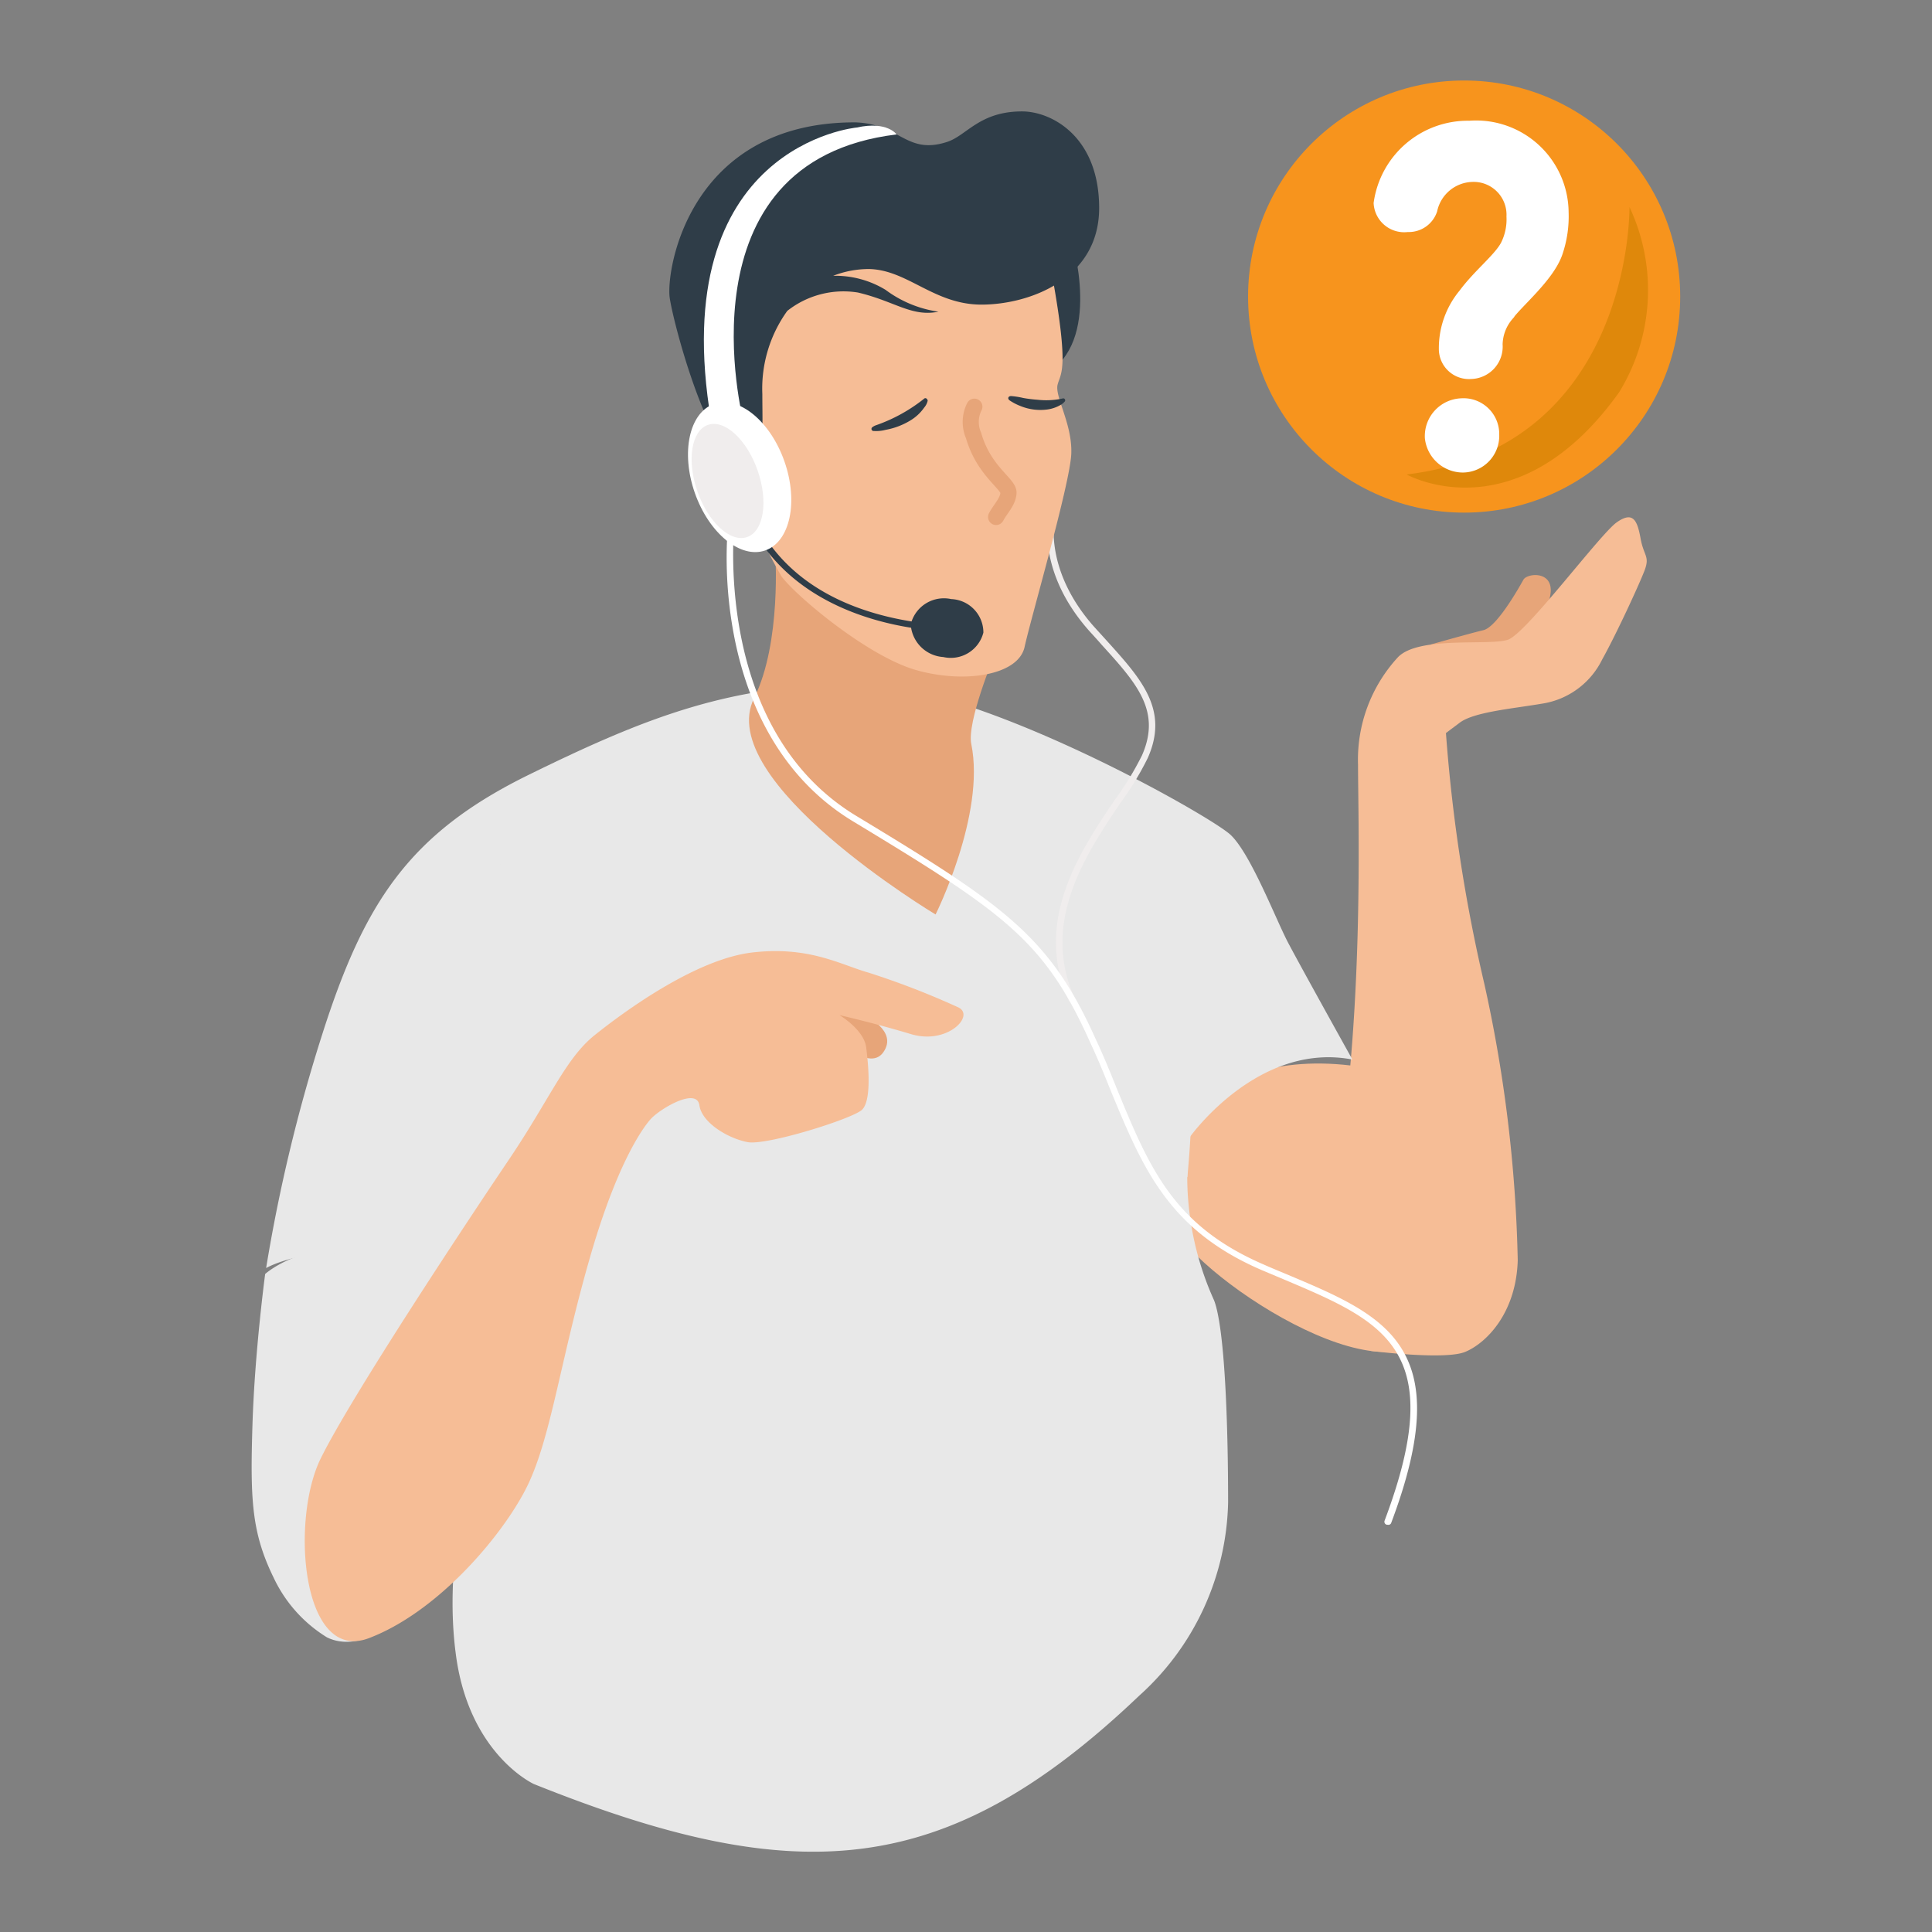 <svg id="レイヤー_1" data-name="レイヤー 1" xmlns="http://www.w3.org/2000/svg" viewBox="0 0 120 120"><rect x="0" y="0" width="120" height="120" fill="#808080" stroke="none"/><defs><style>.cls-1{fill:#f6bd96;}.cls-2{fill:#e7a579;}.cls-3{fill:#e8e8e8;}.cls-4{fill:#f0eded;}.cls-5{fill:#2f3d48;}.cls-10,.cls-6{fill:#fff;}.cls-7{fill:none;stroke:#e7a579;stroke-linecap:round;stroke-linejoin:round;}.cls-8{fill:#f7941d;}.cls-9{fill:#df880b;fill-rule:evenodd;}.cls-10{stroke:#fff;stroke-miterlimit:10;}</style></defs><path class="cls-1" d="M83.9,66.18s5.32,6.21,5.32,14.24-12.89.5-16-3.67S73.92,65,83.9,66.18Z"/><path class="cls-2" d="M88.8,40.05s2.5-.71,3.34-.91,2.23-2.68,2.48-3.13,2.13-.6,1.61,1.22a7.12,7.12,0,0,1-2.55,3.2Z"/><path class="cls-1" d="M89.81,45.53a100.81,100.81,0,0,0,2.38,15.56,87.21,87.21,0,0,1,2.08,17.19c-.1,3.33-2,5.17-3.27,5.69s-5.84-.06-5.84-.06-3.57-1.81-2-11.82,1.19-21.41,1.19-24.58a9.39,9.39,0,0,1,2.48-6.69c1.29-1.34,5.7-.69,6.84-1.09s5.7-6.54,6.74-7.28,1.29-.1,1.49,1,.59,1.09.24,2-1.78,4-2.62,5.5a5,5,0,0,1-3.77,2.76c-1.83.31-4.16.51-5.06,1.16Z"/><path class="cls-3" d="M16.47,79.13s-.65,4.82-.79,9.4S15.62,95.19,17,98a8.67,8.67,0,0,0,3.31,3.7c1.24.62,6.83,2,12.35-19.36,0,0-2.08-3.07-7.7-4.46S16.47,79.13,16.47,79.13Z"/><path class="cls-3" d="M53.45,42.48c-8,0-13.19,2-20.62,5.65S22.62,56.06,20,64.29a101.44,101.44,0,0,0-3.47,14.47s6.15-3.57,16.16,3.17l1.19-4.36s-7,14.13-5.58,25.08c.78,6.31,4.86,8.16,4.86,8.16,16.29,6.53,25.55,6,37.6-5.49a16.59,16.59,0,0,0,5.52-12c0-4.84-.2-10.8-.87-12.55A18.67,18.67,0,0,1,73.9,70.63S78.12,64.68,84,65.81c0,0-3.24-5.82-4-7.27s-2.31-5.49-3.56-6.68S60.77,42.52,53.45,42.48Z"/><path class="cls-3" d="M37.17,61h0a.09.09,0,0,0,0-.13c-4.24-8.55-9.85-8.41-9.9-8.42a.11.11,0,0,0-.1.11.1.1,0,0,0,.1.09h0c.39,0,5.65.17,9.69,8.3A.11.11,0,0,0,37.17,61Z"/><path class="cls-3" d="M73.66,73.15a.1.1,0,0,0,.1-.09c0-.36,1-9-.91-12.49a.1.1,0,0,0-.13,0,.09.09,0,0,0,0,.13c1.88,3.4.89,12.28.88,12.37a.11.11,0,0,0,.09.11Z"/><path class="cls-4" d="M66.57,62.26l.09,0a.19.19,0,0,0,.09-.26c-2.15-4.75.74-9,2.85-12.14a18.81,18.81,0,0,0,1.69-2.78c1.33-3-.39-4.9-2.57-7.31l-.79-.87c-3.14-3.56-2.42-6.75-2.41-6.78a.19.19,0,0,0-.15-.24.2.2,0,0,0-.24.14c0,.14-.78,3.42,2.5,7.14.27.3.54.59.79.88,2.17,2.39,3.73,4.11,2.51,6.88a18.62,18.62,0,0,1-1.66,2.72c-2.16,3.2-5.13,7.57-2.88,12.52A.2.2,0,0,0,66.57,62.26Z"/><path class="cls-2" d="M48.15,34.26s.41,5.64-1.31,9.1C44.27,48.5,58.11,56.8,58.11,56.8s3.11-6.21,2.22-10.58c-.29-1.37,1.42-5.48,1.42-5.48Z"/><path class="cls-5" d="M66.42,14.35s2,6-.89,8.47l-2-7.48Z"/><path class="cls-1" d="M55.15,9.88c3.9.13,9.15,1.39,10.21,7.27s.52,6,.33,6.74.92,2.44.85,4.29-2.51,10.21-2.9,12-3.79,2.29-6.77,1.43-7.4-4.56-8.33-5.81a26.69,26.69,0,0,1-2.44-5.58c-.33-1.31-2.05-6.78-2.05-10.68C44.05,14.57,47.09,9.62,55.15,9.88Z"/><path class="cls-5" d="M53.09,7.6c2.82.07,3.19,2.05,5.75,1.21,1.21-.4,2-1.89,4.64-1.89,1.85,0,4.79,1.58,4.79,6s-4.35,6-7.31,6-4.59-2.17-7-2.21a6.12,6.12,0,0,0-2.21.42A6,6,0,0,1,55,18a7.19,7.19,0,0,0,3.29,1.36c-1.67.34-2.71-.65-5-1.19a5.63,5.63,0,0,0-4.39,1.14,8.26,8.26,0,0,0-1.55,5.17c0,2.69.24,5.61-1.68,4.17s-3.81-8.44-4.07-10.13S42.78,7.6,53.09,7.6Z"/><path class="cls-5" d="M57.39,24.77a10.14,10.14,0,0,1-3,1.65.78.78,0,0,0-.2.11.13.13,0,0,0,.08.24A2.27,2.27,0,0,0,55,26.7a4.49,4.49,0,0,0,1.57-.6,2.81,2.81,0,0,0,.83-.78,1,1,0,0,0,.22-.43C57.61,24.78,57.49,24.67,57.39,24.77Z"/><path class="cls-5" d="M66,24.75a4.75,4.75,0,0,1-1.55.08,8.65,8.65,0,0,1-.89-.11,5,5,0,0,0-.76-.12c-.18,0-.24.16-.09.27a3.36,3.36,0,0,0,.65.34,3.27,3.27,0,0,0,1.72.22,2.24,2.24,0,0,0,.83-.3.87.87,0,0,0,.23-.2A.12.12,0,0,0,66,24.75Z"/><path class="cls-5" d="M47.16,33.53l.33-.21C49.85,37,54,38.18,56.62,38.6a2.12,2.12,0,0,1,2.46-1.39,2.08,2.08,0,0,1,2,2.08,2.09,2.09,0,0,1-2.49,1.52,2.17,2.17,0,0,1-2-1.82C53.94,38.57,49.61,37.31,47.16,33.53Z"/><path class="cls-6" d="M53.22,7.92c1.89-.42,2.47.43,2.47.43C42,10,46.17,26.14,46.17,26.14h-2C41.28,9,53.22,7.92,53.22,7.92Z"/><path class="cls-6" d="M86.23,94.71a.18.18,0,0,0,.18-.12c4.14-11-.33-12.85-6.51-15.45-.45-.19-.92-.38-1.39-.59-5.64-2.43-7.12-6-9.17-11-.4-1-.81-2-1.28-3-2.87-6.41-5.66-8.3-14.87-13.87-9.06-5.48-7.57-18.31-7.55-18.44a.2.2,0,0,0-.17-.22.19.19,0,0,0-.22.17,25.8,25.8,0,0,0,.34,7.28c.7,3.65,2.54,8.61,7.4,11.55,9.32,5.64,11.88,7.37,14.71,13.7.47,1,.88,2,1.28,3,2,4.84,3.58,8.66,9.37,11.16l1.4.59C86,82.11,90,83.83,86,94.45a.19.19,0,0,0,.12.25Z"/><ellipse class="cls-6" cx="45.94" cy="29.64" rx="2.95" ry="4.82" transform="translate(-7.21 16.83) rotate(-19.28)"/><ellipse class="cls-4" cx="45.19" cy="29.87" rx="1.98" ry="3.69" transform="translate(-7.33 16.6) rotate(-19.28)"/><path class="cls-7" d="M61.87,32.11c.26-.5.73-.93.77-1.49s-1.53-1.34-2.17-3.57a2.11,2.11,0,0,1,.05-1.79"/><path class="cls-2" d="M53.68,63.07s2.12.94,1.19,2.28-3.37-1-4.75-2.92Z"/><path class="cls-1" d="M40.48,69.44s-1.81,1.73-3.76,8.4-2.5,11.66-4.1,14.72-5.54,7.61-9.71,9.19-4.87-7.32-3-11.14S29,75.89,31.58,72.07s3.54-6.32,5.35-7.77,6.27-4.73,9.8-5.14,5.48.76,7.21,1.25a49.85,49.85,0,0,1,5.56,2.15c1.11.49-.63,2.36-2.92,1.67s-4.44-1.18-4.44-1.18,1.52.9,1.66,2,.35,3.33-.27,3.89-5.91,2.22-7.09,2-2.84-1.18-3-2.29S41.12,68.8,40.48,69.44Z"/><circle class="cls-8" cx="90.94" cy="18.42" r="13.42"/><path class="cls-9" d="M101.21,12.86s.21,14.91-13.84,16.61c0,0,6.81,3.83,13.2-5.11A12.12,12.12,0,0,0,101.21,12.86Z"/><path class="cls-10" d="M89.87,21.65a5.1,5.1,0,0,1,1.18-3.29c.9-1.22,2.18-2.2,2.63-3.06a3.73,3.73,0,0,0,.39-1.85,2.54,2.54,0,0,0-2.65-2.65A2.8,2.8,0,0,0,88.78,13a1.35,1.35,0,0,1-1.36.91,1.4,1.4,0,0,1-1.6-1.28A5.4,5.4,0,0,1,91.27,8a5.25,5.25,0,0,1,5.66,5.19,6.83,6.83,0,0,1-.37,2.48c-.51,1.44-2.41,3-3,3.82a3,3,0,0,0-.73,1.92,1.51,1.51,0,0,1-1.47,1.63A1.37,1.37,0,0,1,89.87,21.65Zm1,7.2A1.88,1.88,0,0,1,89,27.18a1.85,1.85,0,0,1,1.77-1.94A1.72,1.72,0,0,1,92.62,27,1.78,1.78,0,0,1,90.87,28.85Z"/></svg>